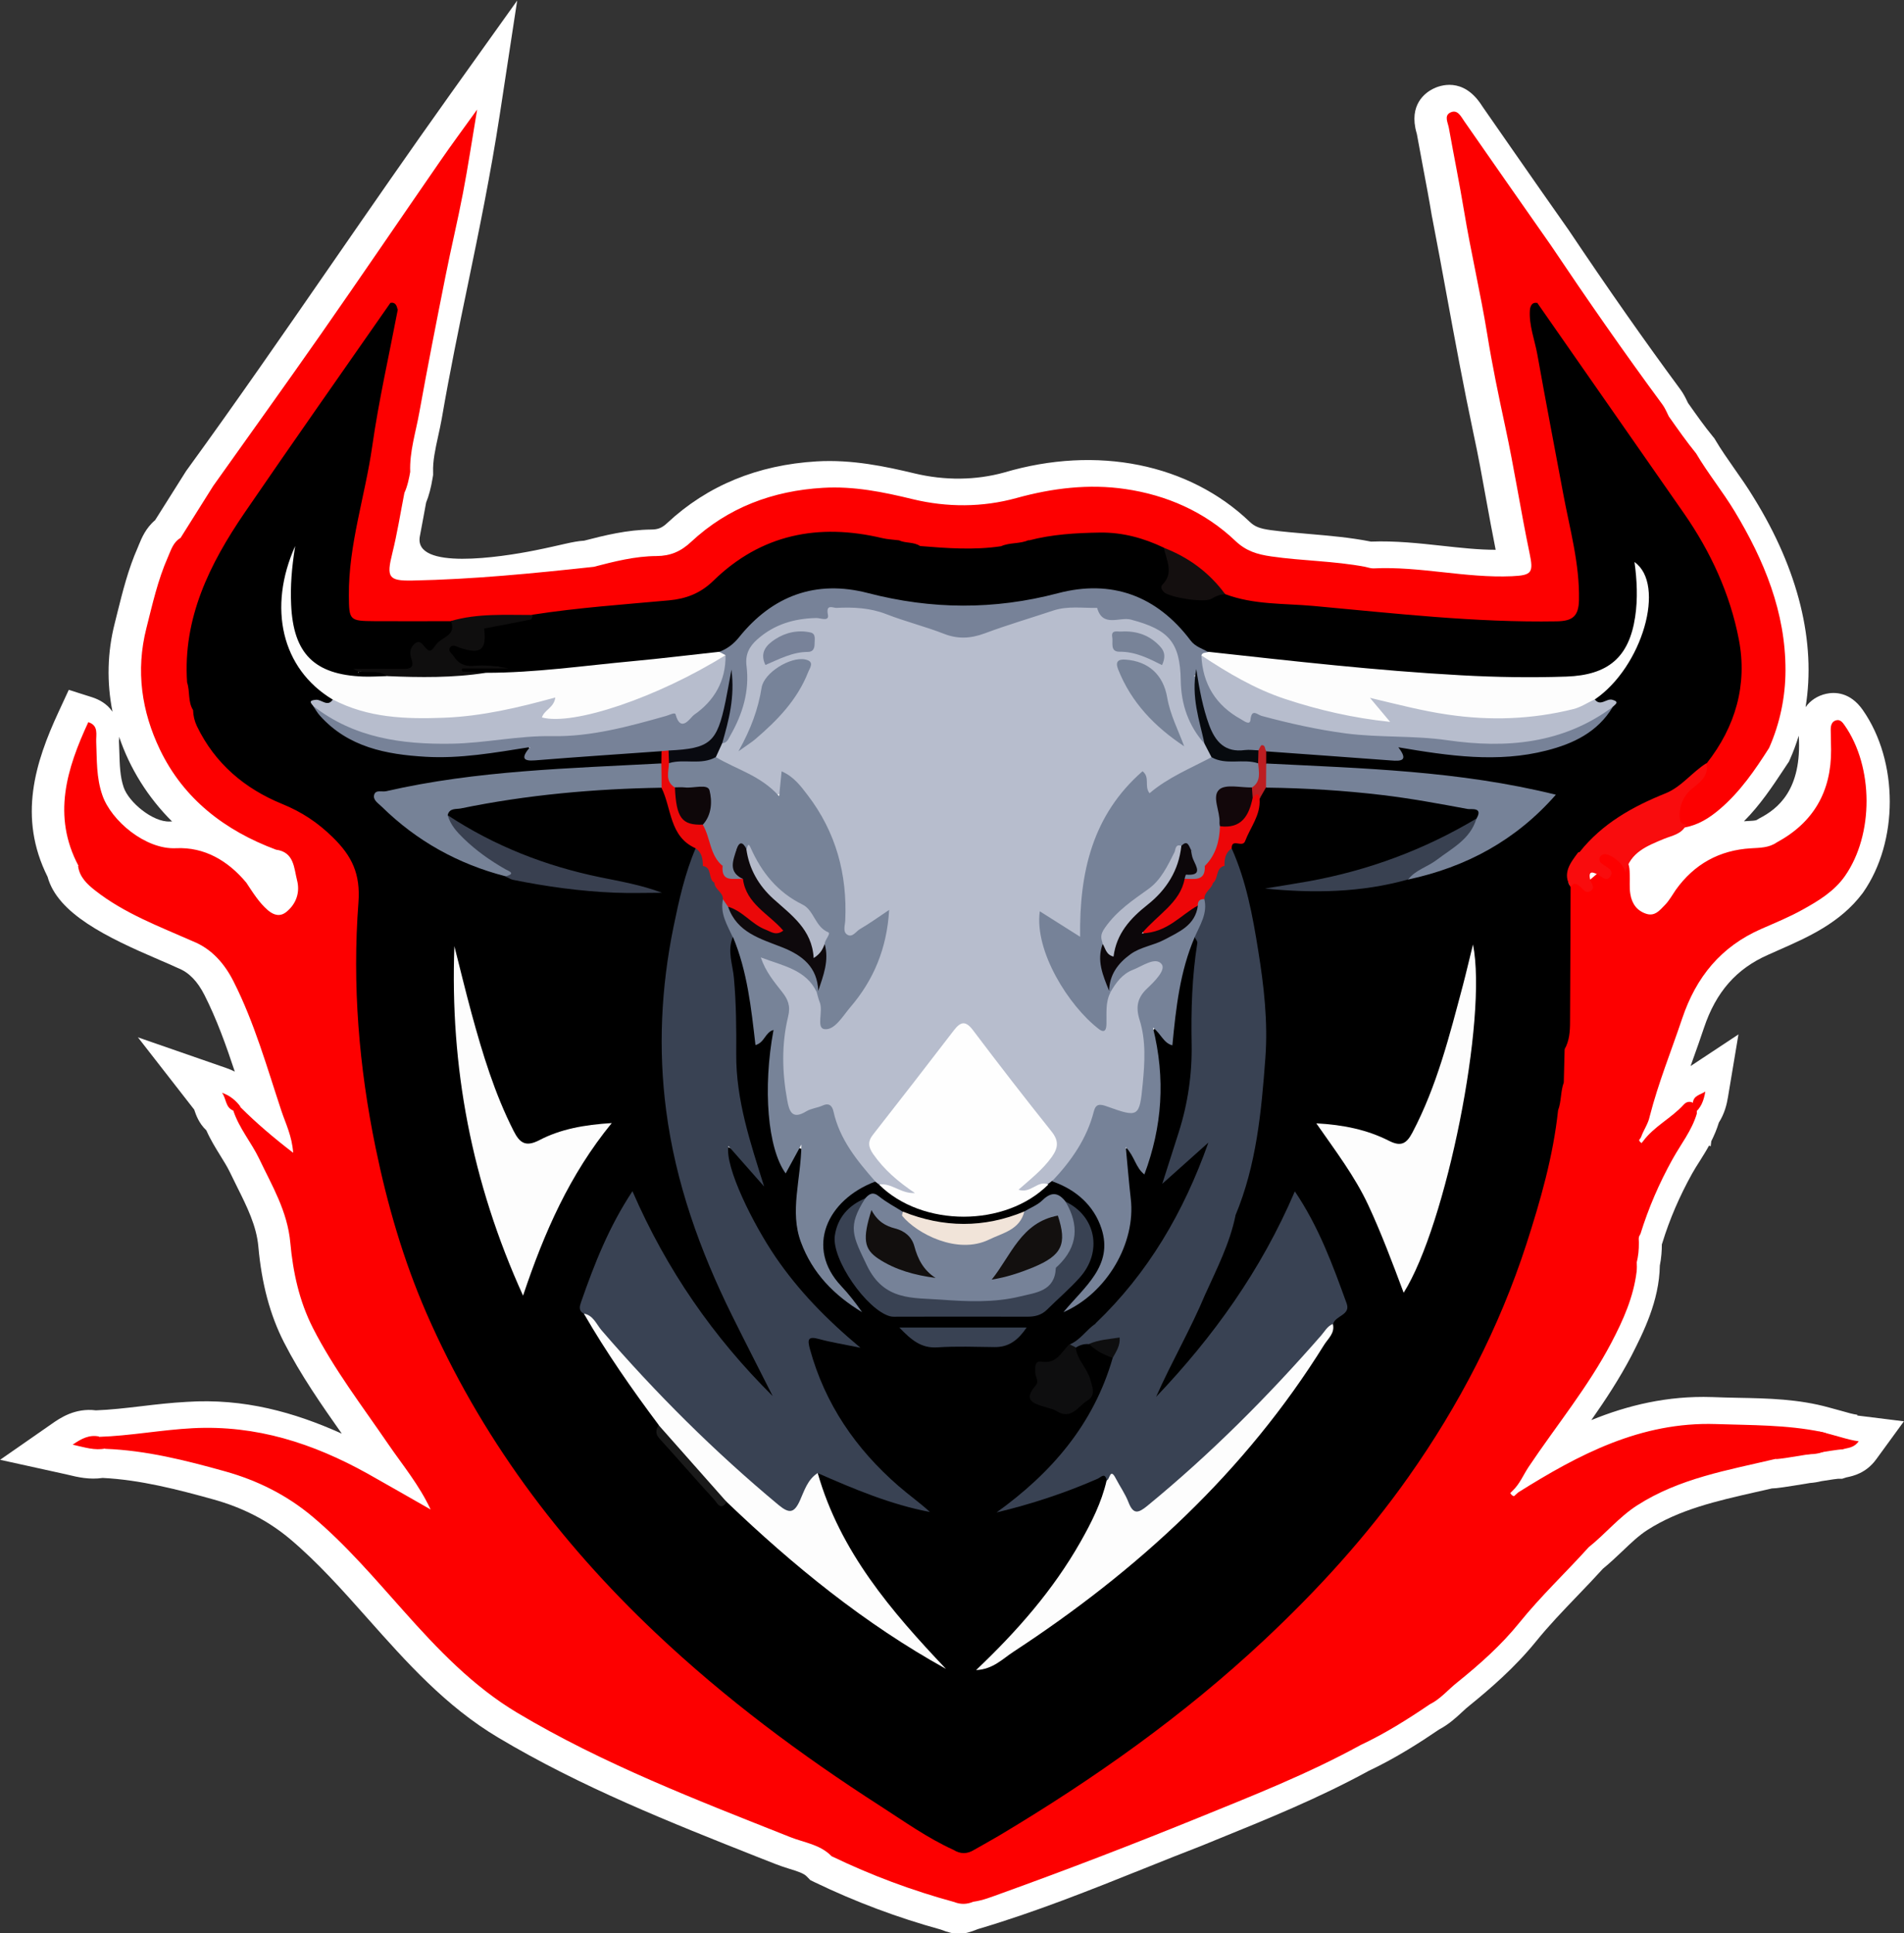 <?xml version="1.0" encoding="UTF-8"?><svg id="b" xmlns="http://www.w3.org/2000/svg" width="206.79" height="209.95" viewBox="0 0 206.79 209.95"><rect x="0" y="0" width="206.79" height="209.95" fill="#333333" stroke="none"/><g id="c"><path d="m201.72,153.65c-.43-.05-1.07-.23-1.76-.43-.42-.12-.86-.24-1.32-.36-3.31-.92-6.62-.99-9.81-1.05-.96-.02-1.91-.04-2.86-.08h-.04c-4.82-.16-9.15.89-13.1,2.5,1.55-2.21,3.06-4.51,4.36-6.99,1.28-2.52,3.02-5.94,3.08-9.79.17-.84.22-1.64.22-2.3l.06-.18c.78-2.55,1.87-5.07,3.22-7.5.25-.45.53-.89.81-1.33.34-.54.7-1.11,1.04-1.73l.17.09.07-.56c.31-.62.6-1.29.82-2.02.63-.99.87-2.01.99-2.76l1.14-6.82-5.2,3.44c.09-.24.17-.48.26-.73.41-1.14.81-2.27,1.19-3.41,1.31-3.91,3.52-6.43,6.98-7.95.39-.18.79-.35,1.19-.53,3.11-1.37,6.64-2.93,9.05-6.14l.06-.08c3.88-5.54,3.87-14.25-.02-19.82-1.39-2-3.1-1.97-3.99-1.77-.94.21-1.71.72-2.23,1.45,1.15-7.03-.77-14.91-5.63-22.75-.68-1.13-1.42-2.18-2.13-3.19-.73-1.05-1.43-2.04-2.03-3.06l-.12-.2-.15-.18c-.92-1.12-1.76-2.31-2.65-3.57l-.05-.07s-.04-.08-.06-.12c-.18-.38-.42-.89-.81-1.41-3.81-5.16-7.76-10.79-12.11-17.28-2.02-2.86-4.02-5.74-6.03-8.62-1.11-1.6-2.22-3.19-3.33-4.79l-.09-.14c-2.02-3.1-4.55-2.14-5.28-1.77-.83.42-2.66,1.72-1.78,4.79l.03.1c.22,1.23.45,2.45.68,3.67.33,1.74.67,3.54.96,5.31l.02.08c.55,2.83,1.07,5.67,1.59,8.5.9,4.9,1.84,9.98,2.9,14.98.51,2.34.95,4.77,1.37,7.11.33,1.81.67,3.67,1.04,5.52-1.9,0-3.84-.22-5.86-.44-2.48-.27-5.04-.55-7.68-.45-2.27-.45-4.54-.64-6.74-.83-1.45-.13-2.83-.24-4.17-.42-1.19-.17-1.71-.38-2.24-.88-6.62-6.34-16.61-8.35-26.67-5.38-3.1.86-6.46.89-9.73.11-3.13-.75-6.8-1.54-10.66-1.31-6.4.38-11.85,2.62-16.2,6.67-.58.55-1.01.72-1.73.73-2.65.02-5.12.64-7.32,1.21-1.24.07-2.41.47-5.37,1.06-3.66.73-13.18,2.2-12.47-1.54.13-.67.25-1.33.37-1.98.1-.56.21-1.12.31-1.68.3-.73.53-1.6.71-2.69l.05-.3v-.3c-.05-1.21.24-2.51.54-3.89.14-.64.28-1.27.4-1.94.85-4.95,1.85-9.82,2.83-14.53,1.22-5.91,2.48-12.03,3.46-18.42l1.9-12.45-7.32,10.25c-4.36,6.11-8.63,12.29-12.76,18.26-5.13,7.42-10.42,15.08-15.88,22.59l-3.36,5.33c-1.03.87-1.47,1.96-1.76,2.66-.04.11-.09.21-.13.32-1.04,2.35-1.63,4.75-2.21,7.06l-.27,1.09c-.84,3.24-.89,6.53-.26,9.68-.59-.87-1.45-1.33-2.23-1.58l-2.52-.8-1.11,2.4c-2.54,5.48-4.43,11.44-1.19,17.91,1.09,3.98,6.35,6.54,12.12,9.01.74.32,1.4.6,1.91.84l.16.07c1.16.46,2.09,1.42,2.85,2.92,1.33,2.63,2.33,5.41,3.29,8.31-.29-.15-.59-.27-.9-.38l-9.62-3.34,6.12,7.86s.01.05.02.07c.15.44.46,1.39,1.29,2.17.45,1.02,1.01,1.92,1.51,2.73.39.63.76,1.22,1.04,1.8.26.54.52,1.07.79,1.61,1.09,2.18,2.11,4.24,2.31,6.49.36,4.03,1.27,7.42,2.77,10.37,1.83,3.58,4.09,6.81,6.29,9.94-5.14-2.32-10.64-3.86-16.84-3.45-1.69.09-3.34.28-4.93.47-1.7.2-3.32.39-4.93.45-2.28-.29-3.93.86-4.76,1.44l-5.65,3.93,6.72,1.48c.21.05.42.1.62.14,1.11.27,2.36.56,3.8.35,4.07.2,8.16,1.26,12.01,2.33,3.23.9,5.94,2.3,8.31,4.28,3.04,2.56,5.69,5.54,8.49,8.69,4.16,4.68,8.45,9.51,14.15,12.9,8.99,5.37,18.76,9.24,28.2,12.98l1.91.75c.53.21,1.03.37,1.51.52.84.26,1.56.48,1.9.84l.38.39.49.24c4.42,2.13,9.02,3.85,13.68,5.13.78.31,1.38.46,1.97.46s1.23-.17,2.05-.51c6.2-1.83,12.27-4.26,18.13-6.61,2.08-.83,4.16-1.67,6.29-2.49l1.44-.59c5.5-2.23,11.19-4.54,16.58-7.49,2.95-1.39,5.63-3.12,7.66-4.5,1.05-.56,1.85-1.29,2.49-1.89.29-.27.57-.53.87-.76,2.12-1.72,4.85-4.06,7.16-6.91,1.39-1.72,2.91-3.3,4.52-4.98.91-.94,1.84-1.92,2.75-2.92.77-.63,1.46-1.29,2.13-1.92.91-.87,1.77-1.69,2.69-2.28,3.47-2.23,7.5-3.15,11.77-4.12.59-.13,1.18-.27,1.76-.4.57-.01,1.46-.15,4.02-.57l.11-.02c.43-.03.85-.1,1.25-.2,1.2-.19,1.64-.25,1.8-.26h.45s.46-.15.46-.15l.1-.02c.61-.13,2.04-.43,3.14-1.94l3.01-4.13-5.07-.63Zm-7.45-70.88l.1-.23c.39-.86.71-1.74.99-2.64.36,5.87-2.26,7.94-4.28,8.98l-.32.19c-.14.06-.65.09-.98.1l-.29.02s-.05,0-.08,0c1.74-1.74,3.11-3.8,4.32-5.63l.53-.8Zm-181.33-2.42c0-.11,0-.23,0-.33,1.15,3.42,3.12,6.58,5.75,9.2-.09,0-.17,0-.26,0-1.83.08-4.45-2.09-5-3.72-.39-1.15-.43-2.4-.47-3.86-.01-.36-.02-.72-.04-1.07,0-.07,0-.14,0-.22Z" fill="#fff"/><path d="m8.52,94.03c-2.87-5.42-1.28-10.53,1.07-15.6,1.16.37.82,1.37.86,2.15.08,1.95,0,3.87.67,5.79.95,2.76,4.68,5.91,7.99,5.75,3.08-.15,5.65,1.35,7.64,3.74.71,1.06,1.37,2.16,2.36,3.01.63.53,1.31.72,1.99.17,1.1-.89,1.5-2.16,1.16-3.45-.34-1.33-.31-3.05-2.28-3.31-5.55-2.07-10.03-5.5-12.61-10.87-1.98-4.13-2.65-8.55-1.47-13.19.66-2.61,1.24-5.23,2.33-7.7.34-.77.57-1.63,1.38-2.1,1.18-1.88,2.37-3.76,3.55-5.65,3.91-5.51,7.86-10.99,11.72-16.52,4.35-6.23,8.62-12.52,12.94-18.77,1.19-1.73,2.44-3.41,4-5.58-.57,3.38-.99,6.22-1.53,9.03-.58,3.04-1.31,6.05-1.91,9.09-.98,4.92-1.95,9.85-2.84,14.78-.38,2.14-1.07,4.24-.99,6.45-.1.59-.29,1.56-.63,2.28-.43,2.2-.78,4.42-1.32,6.59-.64,2.57-.41,2.98,2.18,2.93,6.6-.13,13.15-.78,19.7-1.49,2.24-.58,4.5-1.16,6.82-1.17,1.52-.01,2.65-.5,3.76-1.54,4.01-3.74,8.87-5.55,14.32-5.87,3.34-.2,6.54.45,9.78,1.24,3.69.89,7.54.89,11.23-.13,3.9-1.08,7.88-1.56,11.82-.98,4.47.65,8.62,2.45,11.97,5.64,1.15,1.09,2.35,1.46,3.89,1.68,3.39.49,6.83.49,10.2,1.13.3.06.6.18.9.17,5.04-.25,9.99,1.07,15.03.85,2.2-.1,2.37-.38,1.91-2.57-.95-4.55-1.65-9.14-2.63-13.68-.72-3.34-1.42-6.7-1.96-10.07-.73-4.47-1.77-8.87-2.51-13.34-.5-3.01-1.11-6.01-1.65-9.02-.1-.58-.54-1.32.14-1.67.8-.41,1.17.42,1.54.95,3.12,4.47,6.23,8.96,9.37,13.42,3.93,5.86,7.96,11.66,12.15,17.34.29.4.47.85.69,1.29.96,1.36,1.91,2.72,2.96,4.01,1.28,2.17,2.88,4.13,4.18,6.28,3.22,5.34,5.55,10.98,5.53,17.31-.01,2.87-.6,5.73-1.78,8.4-1.54,2.41-3.14,4.76-5.36,6.65-1.15.98-2.34,1.72-3.82,1.99-1.38-1.02-1.15-3.29.56-4.66.74-.59,1.39-1.14,1.4-2.16,1.15-2.28,2.66-4.36,3.26-6.94.52-2.27.68-4.55.17-6.73-1.32-5.75-4.04-10.86-7.47-15.65-4.85-6.77-9.61-13.61-14.31-20.48-.16-.31-.17-.71-.58-.87-.15.73.53,1.17.63,1.82.91,4.63,1.99,9.24,2.67,13.89.81,5.5,2.81,10.81,2.64,16.46-.09,3-.54,3.52-3.57,3.55-6.99.07-13.92-.78-20.88-1.26-3.48-.24-6.9-1.01-10.4-.96-1.3.02-2.56-.21-3.74-.8-2.24-2.07-4.43-4.22-7.39-5.29-4.64-1.93-9.37-1.56-14.12-.56-1.14-.12-2.23.11-3.27.58-2.83.6-5.66.45-8.48-.04-.78-.53-1.65-.63-2.56-.53-2.61-.26-5.16-.88-7.84-.77-4.51.18-8.41,1.72-11.62,4.81-1.86,1.79-3.94,2.42-6.43,2.65-4.63.43-9.27.74-13.88,1.41-2.93,0-5.86-.06-8.75.61-2.99.32-5.99.18-8.98.11-1.96-.05-2.45-.74-2.62-2.78-.25-2.91.43-5.71.92-8.53,1.05-6.14,2.42-12.22,3.42-18.37.23-1.4.66-2.73.91-4.11.13-.63.47-1.19.68-1.82-.47.09-.4.55-.58.83-5.3,7.63-10.64,15.23-15.92,22.88-2.77,4.02-4.83,8.35-5.89,13.13-.36,1.64-.13,3.29-.17,4.94.04.98-.21,1.99.47,2.87,1.66,5.15,5.42,8.3,10.26,10.06,3.44,1.25,5.23,4.12,7.55,6.48.62.63.49,1.6.43,2.47-.42,6.12-.44,12.21.27,18.34.58,5.06,1.37,10.06,2.61,14.98,1.95,7.78,4.96,15.15,8.94,22.11,4.28,7.48,9.43,14.29,15.36,20.57,7.11,7.53,15.09,13.96,23.53,19.91,4.32,3.04,8.94,5.6,13.29,8.58.74.68,1.5.85,2.27.03,2.99-2.15,6.25-3.86,9.34-5.87,5.19-3.38,10.1-7.12,14.99-10.91,3.6-2.79,6.91-5.91,10.09-9.09,9.41-9.43,17.16-20.04,22.4-32.45,2.62-6.2,4.2-12.65,5.95-19.07.24-.89.07-1.84.37-2.73.51-.98.57-2.03.46-3.1,0-1.18-.08-2.37.18-3.54.48-1.41.58-2.85.59-4.33.04-4.22-.16-8.44.03-12.65.11-.21-.02.05.02-.18.27-1.5,1.54-.4,2.09-.82,1-.77,1.39-1.27,1.73-1.27-.23-.66-1.15-1.33-.1-1.99.6-.38,2.51.32,2.89,1.04.2.38.21.82.22,1.25.03.73-.05,1.47.07,2.19.17,1.05.73,1.82,1.75,2.14.93.29,1.46-.41,2.01-.97.47-.48.79-1.08,1.17-1.63,2-2.8,4.74-4.32,8.17-4.52.98-.06,1.95-.05,2.8-.64,4-2.16,5.93-5.54,5.9-10.06,0-.74-.04-1.47-.04-2.21,0-.46.14-.9.63-1,.4-.09.66.23.88.55,3.15,4.51,3.19,11.86.03,16.38-1.15,1.64-2.85,2.68-4.57,3.63-1.45.81-2.99,1.44-4.5,2.1-4.38,1.92-7.08,5.21-8.6,9.73-1.19,3.54-2.6,7.01-3.53,10.64-.16.79-.65,1.45-.92,2.2-.12.34-.64.68-.41.94.27.3.4-.25.59-.42,1.2-1.64,3.09-2.52,4.44-4.01.3-.33.74-.42,1.15-.09.23.32.29.69.27,1.07-.54,1.84-1.75,3.34-2.66,4.99-1.43,2.58-2.59,5.26-3.46,8.07-.78,1.3-.28,2.73-.42,4.1-.34,2.77-1.45,5.26-2.73,7.7-2.53,4.83-6,9.03-9.01,13.53-.57.86-.96,1.85-1.73,2.57-.31.33-.68.61-.93,1.07.74,0,1.09-.51,1.53-.88,6.58-4.13,13.33-7.69,21.47-7.43,3.84.13,7.69.07,11.48.85.3.06.59.15.84.34.53.89.08,1.41-.67,1.83-.69.28-1.42.26-2.14.27-1.06-.1-2.08,0-3.04.5-5.16,1.22-10.42,2.09-15.01,5.04-1.98,1.27-3.45,3.1-5.26,4.54-2.49,2.76-5.2,5.31-7.54,8.21-1.96,2.43-4.29,4.5-6.72,6.46-1.01.79-1.83,1.82-3.01,2.4-2.4,1.63-4.85,3.17-7.49,4.41-5.72,3.14-11.77,5.52-17.79,7.97-7.04,2.86-14.14,5.59-21.3,8.17-.98.35-1.95.75-3,.89q-1.04.44-2.06.03c-4.6-1.25-9.04-2.91-13.33-4.98-1.22-1.27-2.97-1.47-4.48-2.07-10.12-4.02-20.3-7.92-29.68-13.52-4.77-2.85-8.63-6.9-12.34-11.07-3.16-3.54-6.24-7.17-9.91-10.25-2.81-2.35-5.98-3.91-9.44-4.88-4.26-1.19-8.56-2.28-13.02-2.45-.56-.26-1.2-.47-.71-1.3,3.42-.11,6.77-.76,10.2-.94,6.92-.36,13.08,1.65,18.97,4.92,2.22,1.24,4.42,2.52,6.87,3.91-1.27-2.71-3.05-4.83-4.59-7.08-2.83-4.14-5.89-8.12-8.19-12.62-1.5-2.94-2.17-6.1-2.46-9.27-.31-3.43-1.98-6.18-3.38-9.12-.85-1.78-2.17-3.3-2.8-5.2,0-.62.26-.73.76-.41,1.71,1.71,3.55,3.28,5.73,4.96-.13-1.83-.81-3.16-1.27-4.53-1.58-4.76-2.94-9.61-5.21-14.09-.94-1.86-2.33-3.52-4.41-4.35-3.66-1.62-7.44-3.02-10.63-5.53-.85-.67-1.68-1.44-1.84-2.64Z" fill="#fd0000"/><path d="m10.75,156.01c-.07.6.47.87.71,1.3-1.16.25-2.24-.12-3.57-.41.97-.67,1.8-1.1,2.86-.89Z" fill="#fd0000"/><path d="m26.14,120.22c-.33-.01-.59.11-.76.41-.93-.33-.78-1.32-1.27-1.95.86.3,1.51.83,2.03,1.54Z" fill="#fd0000"/><path d="m111.71,58.7c2.55-.67,5.14-.82,7.76-.86,2.48-.03,4.74.6,6.93,1.64.93,1.03,1.37,2.14.66,3.49-.35.66,0,1.01.62,1.23,1.32.48,2.62,1.08,4.03.25.43-.26.93-.3,1.37.08,3.09,1.17,6.41.99,9.59,1.28,8.77.8,17.55,1.82,26.4,1.67,1.72-.03,2.38-.54,2.42-2.31.08-3.96-1-7.72-1.71-11.54-.94-5.04-1.91-10.07-2.81-15.12-.29-1.62-.93-3.18-.81-4.86-.18-.71-.04-1.09.79-.77,5.31,7.62,10.63,15.24,15.94,22.87,2.9,4.17,5.01,8.75,5.96,13.69.95,4.9-.35,9.48-3.49,13.46-1.48,2.43-3.89,3.72-6.36,4.72-2.27.92-4.24,2.08-5.73,4.04-.47.62-1.05,1.22-1.95,1.23-.81-.1-1.36.05-1.1,1.07.2.78.17,1.58.05,2.37-.2,1.35-1.04,1.75-1.95.81-.71-.73-1.17-1.21-1.94-.18-.1.14-.31.18-.49.23-.5.15-1.29-.18-1.46.46-.23.87-.46,1.78-.48,2.67-.01.79,2.69,1.62,3.69,1.22,2.78-1.11,2.9-1.09,2.79,2.03-.12,3.47.07,6.95-.5,10.4-.03,1.2-.06,2.39-.09,3.59-.36.98-.25,2.05-.62,3.02-.53,4.99-1.91,9.78-3.44,14.53-2.95,9.09-7.3,17.49-12.81,25.29-4.57,6.48-9.88,12.29-15.65,17.7-8.78,8.23-18.54,15.13-28.85,21.28-.88.52-1.78,1.01-2.67,1.52-.75.47-1.5.47-2.25,0-2.82-1.28-5.33-3.08-7.91-4.74-8.67-5.57-16.9-11.7-24.41-18.8-10.58-9.99-19.11-21.43-24.93-34.79-2.49-5.73-4.23-11.73-5.5-17.89-1.82-8.82-2.55-17.72-1.87-26.66.23-3.11-.69-5.04-2.8-7.1-1.66-1.62-3.36-2.74-5.49-3.61-4.06-1.66-7.29-4.38-9.25-8.44-.27-.57-.4-1.14-.42-1.75-.58-.92-.32-2.03-.65-3.01-.47-6.99,2.45-12.86,6.23-18.4,5.23-7.65,10.57-15.23,15.86-22.83.82-.32.98.04.79.76-.94,4.93-2.06,9.84-2.77,14.81-.77,5.42-2.58,10.69-2.54,16.23.02,2.7.06,2.76,2.8,2.78,2.76.02,5.52,0,8.28,0,.27-.11.52-.04.55.25.16,1.61-2.64,3.81-4.2,3.32-.19,1.93-.75,2.45-2.66,2.04-1.26-.27-2.49-.14-3.55-.22-.43.03-.06.37-.18.16-.05-.08,0-.16.12-.13.99.29,2.24-.74,3.01.59-5.29,1.96-10.48-1.33-10.82-6.88-.11-1.77,0-3.54.23-5.3-.83,5.66-.48,8,1.5,11.08.85,1.32,2.17,2.14,3.16,3.3.28,1.46-.93.72-1.45.99-.03.02-.04.11-.03.16,0,.05.05.1.09.16,3.16,3.7,7.47,4.49,11.96,4.74,2.89.16,5.75-.33,8.6-.72.94-.13,1.91-.48,2.57.71.34.61,1.11.33,1.71.28,3.78-.36,7.58-.51,11.37-.79.38-.03.73.03,1.04.28.32.48.33.97.06,1.48-.46.51-1.09.51-1.7.54-5.57.27-11.13.61-16.68,1.08-3.62.31-7.16,1.04-10.72,1.68-.44.08-1.1,0-1.18.63-.06.46.44.69.75.98,3.53,3.42,7.84,5.42,12.45,6.87,3.9,1.17,7.92,1.45,11.94,1.74,1.03.07,2.08.02,3.11.17-6.39-.92-12.57-2.53-18.27-5.67-1.24-.68-2.43-1.39-3.42-2.43.02-1.03.89-1.06,1.54-1.21,4.6-1.07,9.28-1.68,13.99-1.92,2.55-.13,5.1-.79,7.67-.23.84.29,1.22.98,1.42,1.77.46,1.84.94,3.65,2.76,4.7.13.07.1.34.1.52-1.05,3.91-2.16,7.8-2.76,11.81-1.57,10.48-.39,20.64,3.38,30.54,1.97,5.17,4.42,10.11,6.98,15,.11.22.25.42.34.65.22.54.85,1.19.18,1.63-.58.38-1.12-.3-1.53-.72-1.93-1.98-3.65-4.14-5.3-6.35-3.27-4.38-6.13-9-8.32-14.05-.87.38-1.03,1.16-1.37,1.77-1.37,2.48-2.35,5.13-3.39,7.75-.27.67-.47,1.4-.26,2.15,1.95,3.56,4.27,6.88,6.66,10.14.51.69,1.1,1.33,1.33,2.19.02.12-.01.27.05.36,1.97,3.1,4.2,5.97,7.28,8.06,2.93,1.74,5.08,4.41,7.68,6.54,4.74,3.88,9.64,7.53,14.9,10.71-4.24-4.06-7.89-8.56-10.65-13.74-.87-1.63-1.6-3.31-2.17-5.07-.18-.56-.51-1.16.07-1.71.44-.19.86-.08,1.24.12,3.06,1.59,6.31,2.66,9.27,3.47-5.55-4.01-9.71-9.43-11.76-16.39-.53-1.8-.09-2.25,1.77-1.98.78.12,1.54.35,2.37.49-6.19-5.17-10.4-11.66-13.3-19.05-.24-.61-.61-1.42.11-1.83.6-.35,1.11.33,1.54.74.71.67,1.44,1.33,2.31,2.46-2.56-6.08-3.24-12.05-2.98-18.19.09-2.07-.39-4.14-.49-6.22-.03-.67-.44-1.5.66-1.76.98.87,1.23,2.09,1.5,3.28.53,2.39.96,4.79,1.26,7.2.67.14,1.1-.92,1.69-.3.47.49.19,1.18.08,1.77-.83,4.25-.44,8.4.9,12.43.21.11.31.08.41-.03.48-.48.61-1.69,1.46-1.32.79.34.5,1.41.4,2.19-.36,2.98-.81,5.94.5,8.86,1.01,2.23,2.88,3.71,4.09,5.16-2.11-1.88-3.7-4.52-2.55-7.83.89-2.54,2.68-4.52,5.58-5.07.28.06.52.2.75.36,5.63,4.34,12.23,4.37,17.93,0,.22-.17.47-.3.74-.37,2.81.64,4.7,2.48,5.6,5.05,1.17,3.32-.48,5.93-2.9,8.13,2.68-2.45,4.98-5.13,5.27-8.96.13-1.66-.1-3.3-.27-4.94-.05-.43-.16-.85-.14-1.28.02-.55-.03-1.26.59-1.41.5-.12.76.51,1.03.92.13.2.21.44.56.62.53-.52.52-1.27.68-1.93.88-3.55,1.12-7.13.37-10.75-.12-.59-.39-1.3.19-1.72.52-.37.92.46,1.56.51.45-2.69.64-5.39,1.44-7.96.3-.96.36-2.09,1.41-2.68.58.06.69.5.64.93-.75,5.48-.12,11.03-.96,16.5-.46,2.96-1.29,5.84-2.45,8.5.92-.93,1.97-1.94,2.94-3.02.32-.35.69-.91,1.2-.62.59.33.37.99.15,1.49-.9,2.15-1.69,4.35-2.8,6.4-2.4,4.45-5.24,8.58-9.01,12.01-.92.97-1.98,1.78-3.09,2.52-.73.89-1.34,1.92-2.71,1.96-.52.01-.72.44-.67.92.07.63-.01,1.22-.31,1.78-.15.28-.17.58.04.86.43.58,3.09,1.17,3.77.83,1.64-.83,1.94-1.76,1.18-3.45-.43-.97-1.37-1.79-.95-3.04.4-.44.88-.67,1.49-.57,1,.44,1.98.93,2.78,1.71.34.76-.02,1.44-.29,2.11-2.3,5.77-5.86,10.55-11.31,14.15,1.8-.6,3.37-1.05,4.91-1.61,1.61-.59,3.23-1.14,4.79-1.86.61-.28,1.19-.46,1.41.46-.45,3.38-2.23,6.22-3.96,9-2.53,4.06-5.6,7.73-9.17,10.97,5.19-3.18,10.12-6.72,14.78-10.63,7.98-6.7,15.01-14.26,20.66-23.05.66-1.03,1.35-2.05,1.77-3.22,1.32-1.34,1.19-2.8.43-4.36-1.12-2.31-1.85-4.81-3.12-7.06-.32-.57-.5-1.25-1.26-1.68-.77,1.53-1.45,3.08-2.26,4.57-2.99,5.52-6.75,10.51-10.83,15.26-.55.65-1.29,1.87-2.14,1.28-.81-.56.26-1.51.61-2.22,1.49-3.09,3.15-6.1,4.56-9.23,1.27-2.82,2.45-5.68,3.3-8.67,2.7-8.48,3.73-17.1,2.55-25.97-.59-4.46-1.68-8.79-2.85-13.12-.08-.37-.12-.85.21-1.02,2.02-1.05,2.17-3.1,2.72-4.94.26-.58.6-1.08,1.22-1.33,2.88-.66,5.75.07,8.6.23,4.22.24,8.42.81,12.56,1.76.88.2,2.11.19,1.84,1.7-2.84,2.33-6.19,3.71-9.59,4.93-3.81,1.36-7.73,2.36-11.78,2.77,4.56-.22,9.12-.42,13.59-1.49,5.1-1.35,9.83-3.39,13.65-7.18.34-.33.93-.64.82-1.14-.14-.65-.87-.55-1.37-.64-5.12-.9-10.22-1.84-15.46-1.99-3.97-.12-7.92-.56-11.9-.71-.49-.02-.98-.09-1.36-.46-.29-.49-.3-.98-.01-1.48,2.1-.77,4.23-.15,6.32,0,2.2.16,4.42.04,6.6.5.36.08.88.13,1.05-.15,1.01-1.67,2.47-.91,3.78-.71,3.78.56,7.55.85,11.35.15,3.16-.58,6.01-1.71,8.08-4.31.22-.74-.38-.33-.59-.37-.64-.13-1-.38-.61-1.07.65-.83,1.53-1.41,2.23-2.19,2.84-3.18,3.03-6.95,2.57-10.17.1,1.29.2,3.3-.35,5.3-.91,3.29-3.05,5.29-6.42,5.36-5.02.1-10.05.19-15.08-.16-7.1-.5-14.16-1.27-21.24-1.96-1.22-.12-2.43-.33-3.64-.52-.96-.25-1.81-.61-2.47-1.46-3.72-4.77-8.61-6.34-14.37-4.77-6.56,1.79-13.07,1.84-19.59.05-4.29-1.18-8.24-.67-11.86,2-.8.59-1.5,1.26-2.09,2.05-.79,1.07-1.8,1.83-3.11,2.15-8.28,1.07-16.55,2.12-24.91,2.35q-2.29-.11-3.32-.89c1.65-.41,3.2-.1,4.54-.22-1.05,0-2.3-.04-3.54.01-.85.03-1.39-.36-1.8-1.02-.26-.41-.56-.85-.2-1.34.3-.4.77-.39,1.18-.26,1.41.46,2.25.16,2.32-1.49.03-.64.65-.58,1.09-.75,1.5-.58,3.15-.22,4.63-.83,4.9-.76,9.84-1.1,14.77-1.55,1.84-.17,3.4-.75,4.81-2.12,5.18-5.06,11.42-6.29,18.35-4.64.59.14,1.21.16,1.82.24.73.34,1.6.15,2.29.62,2.93.24,5.87.46,8.8.02.95-.43,2.05-.23,3-.67Z"/><path d="m183.13,89.59c-.48,1.02-1.55,1.16-2.42,1.52-1.82.76-3.65,1.45-4.18,3.66-.11-.89-1.66-2.18-2.4-1.98-.15.04-.33.19-.38.33-.16.44.18.66.49.86.48.3,1.07.64.62,1.25-.4.55-.84,0-1.25-.21-.53-.27-1.16-.58-.9.53.1.42.66.89-.03,1.25-.5.26-.75-.25-1.06-.51-.37-.31-.71-.52-1.03.04-.95-1.49-.69-2.69.81-3.76.06-.01.14,0,.17-.05,2.45-3.08,5.74-4.92,9.32-6.36,1.74-.7,2.88-2.3,4.45-3.28.23,1.27-.49,1.93-1.42,2.65-1.1.84-1.65,2.09-1.45,3.54.05.36.34.46.66.5Z" fill="#f90c0d"/><path d="m171.39,92.59c-.84,1.13-1.74,2.25-.81,3.76-.02,4.87-.03,9.75-.06,14.62,0,1.04-.07,2.07-.6,3,.05-2.74-.21-5.48.28-8.23.27-1.54.21-3.17-.45-4.73-.21-.14-.42,0-.58.17-1.88,2.02-3.74.65-5.61-.02-.35-.13-.8-.57-.46-.79,1.47-.94-.42-3.41,1.3-3.59,1.35-.14,2.15-.61,2.94-1.45.17.12.3.16.35.25.46.69.72,1.92,1.71,1.61.99-.31.33-1.5.45-2.3.04-.28-.11-.59-.16-.89-.32-1.66.02-1.94,1.7-1.42Z"/><path d="m57.87,66.8c-.07.17-.11.46-.21.48-1.69.35-3.39.66-5.08.98.3,2.33-.36,2.87-2.69,2.07-.34-.12-.73-.39-1-.02-.28.38.16.63.35.92.5.77,1.13,1.16,2.12,1.09,1.27-.1,2.55-.02,3.84.28h-5.03c0,.11,0,.22,0,.33.87.05,1.75.09,2.62.14-.14.69-.72.81-1.25.83-2.85.14-5.69.16-8.54-.01-.37-.02-.7-.18-.97-.46-1.11-.87-2.49-.05-3.66-.78,1.78,0,3.57-.02,5.35,0,.82.01,1.32-.12.95-1.13-.16-.45-.17-.98.17-1.4.29-.36.68-.6,1.06-.14.7.85.82.96,1.46.03.57-.82,2.28-.98,1.6-2.56,2.92-.86,5.93-.65,8.91-.66Z" fill="#0f0e0e"/><path d="m133.08,64.54c-.57,0-1.03.21-1.53.5-.77.45-4.49-.15-5.12-.72-.25-.23-.42-.57-.2-.8,1.31-1.31.44-2.68.17-4.03,2.71,1.05,4.95,2.7,6.67,5.05Z" fill="#140f0f"/><path d="m197.53,155.47c1.66.33,3.15.92,4.34,1.06-.56.77-1.22.69-1.75.88-.74-.02-6.51,1.07-7.25,1.05-1-2.33,4.88-2.3,4.66-2.99Z" fill="#fd0000"/><path d="m177.94,133.79c.11,1.54.12,3.06-.65,4.47.22-1.49-.64-3.14.65-4.47Z" fill="#fd0000"/><path d="m163.92,161.76c.06.48.3.78.81.8-.19,1.09-1.48.59-1.92,1.83-.34-1.59.34-2.13,1.11-2.63Z" fill="#fd0000"/><path d="m166.93,32.89c-.58-.07-.69.34-.79.77-1.07-.59-.6-1.49-.58-2.71.63.82,1.31,1.13,1.37,1.94Z" fill="#fd0000"/><path d="m43.19,33.64c-.1-.43-.21-.83-.79-.76,0-.83.76-1.08,1.23-1.86.41,1.17.23,1.94-.44,2.62Z" fill="#fd0000"/><path d="m183.86,119.74c.1-.78.83-.84,1.35-1.19-.16.96-.46,1.83-1.28,2.41-.02-.41-.04-.82-.06-1.22Z" fill="#fd0000"/><path d="m177.94,123.47c.04.48.25.77.77.74-.09.82-.87,1.11-1.25.77-.46-.41-.45-1.24.47-1.51Z" fill="#fd0000"/><path d="m195.73,157.46c-.94.49-1.93.79-3.01.63.87-.84,1.94-.73,3.01-.63Z" fill="#fd0000"/><path d="m95.47,128.64c-.14-.1-.27-.21-.41-.31-2.43-1.32-3.6-3.64-4.53-6.04-.54-1.4-1.12-1.8-2.56-1.26-2.14.81-2.48.56-2.96-1.7-.55-2.61-.6-5.25-.11-7.85.31-1.64.17-2.99-.96-4.25-.61-.68-1.15-1.45-1.46-2.33-.27-.78.09-1.29.9-1.06,2.26.63,4.51,1.32,5.66,3.67.47,1.07.62,2.22.63,3.43,3.08-1.36,6.26-7.65,6.2-10.99-.95.41-1.68,1.06-2.51,1.53-1.45.83-2,.57-2.05-1.15-.06-2.21-.04-4.41-.57-6.58-.86-3.52-3.03-7.3-5.19-8.84-.99,1.75-1.05,1.78-2.8.54-1.16-.82-2.43-1.44-3.73-2-.61-.26-1.3-.46-1.49-1.24-.02-.72.25-1.32.71-1.85,1.5-1.89,2.24-4.06,2.31-6.45.12-4.37,1.82-6.37,6.19-7.14,1.17-.21,2.25-.46,3.39-.97,1.64-.74,3.61-.44,5.4.14,2.33.75,4.66,1.52,6.97,2.34,1.46.52,2.85.56,4.29-.02,2.16-.87,4.45-1.39,6.62-2.21,1.6-.6,3.42-1.02,4.86-.43,2.52,1.04,5.35.92,7.71,2.39,1.79,1.12,2.96,2.49,2.78,4.77-.22,2.8.65,5.31,2.23,7.6.4.55.78,1.1.77,1.82-.12.63-.62.89-1.14,1.08-1.56.59-2.95,1.47-4.34,2.37-1.57,1.01-1.64.96-2.52-.97-2.26,2.13-3.83,4.62-4.77,7.48-.89,2.69-1.14,5.5-1.26,8.31-.07,1.57-.34,1.79-1.67.98-.83-.5-1.66-1.02-2.67-1.41.49,4.43,2.54,8.01,6.07,11.16.33-1.44.11-2.72.79-3.77.97-1.91,2.65-2.81,4.63-3.29.54-.13,1.13-.29,1.52.24.38.52.06,1.06-.19,1.55-1.44,2.91-1.68,4.14-1.58,7.18.07,2.2.12,4.41-.38,6.58-.4,1.72-.88,2.02-2.58,1.56-2.23-.61-2.2-.6-3.12,1.52-.96,2.2-2.04,4.33-4.32,5.51-.14.1-.27.21-.41.31-.53.17-1,.47-1.49.7-.55.26-1.25.67-1.68.08-.48-.66.26-1.08.71-1.44.86-.7,1.64-1.47,2.29-2.37.68-.93.66-1.73-.04-2.66-2.61-3.49-5.35-6.87-8.01-10.32-.72-.94-1.3-.96-2-.01-2.59,3.5-5.29,6.92-8.02,10.3-.8.99-.76,1.85.02,2.79.95,1.13,1.97,2.18,3.25,2.96.36.22.81.54.59,1.01-.22.48-.74.27-1.15.2-1.05-.18-1.88-.87-2.85-1.24Z" fill="#b7bdcd"/><path d="m79.59,101.79c-.63,1.48,0,2.99.12,4.43.25,2.76.27,5.51.25,8.26-.03,4.99,1.53,9.6,3.03,14.38-1.29-1.47-2.59-2.94-3.88-4.4-.4,2.31,2.69,8.49,5.13,12.07,2.47,3.61,5.46,6.71,9.21,9.84-1.86-.38-3.21-.59-4.52-.95-1.2-.33-1.24.08-.97,1.08,1.64,5.99,4.99,10.86,9.63,14.89,1.1.96,2.3,1.8,3.41,2.82-4.27-.81-8.24-2.49-12.19-4.22-.49,1.25-1.28,2.36-1.85,3.57-.56,1.2-1.31,1.25-2.32.48-2.53-1.93-4.9-4.06-7.19-6.24-4.83-4.57-9.59-9.24-13.49-14.69-.15-.2-.33-.36-.56-.45-.61-.31-.43-.84-.28-1.28,1.43-4.1,3-8.12,5.57-12.01,3.71,8.55,8.79,15.86,15.23,22.25-1.47-2.92-2.97-5.83-4.42-8.76-3.49-7.06-6.13-14.41-7.15-22.26-.87-6.67-.55-13.31.79-19.89.6-2.93,1.24-5.84,2.42-8.6,1.06.17,1.15.99,1.22,1.83.12,1.34-.18,2.63-.53,3.9.2-.91.17-1.93,1.48-2.06.62.5.99,1.15,1.19,1.91-.25,1.44.91,2.66.67,4.1Z" fill="#394253"/><path d="m120.2,160.78c-.19-.92-.62-.34-1.01-.17-3.52,1.54-7.16,2.74-10.96,3.65,5.99-4.3,10.56-9.61,12.62-16.79-.22-.89.23-1.57.7-2.25,0-.56,1.28,1,.79-.49-.43-1.3.44-1.38,1.3-1.05,1.29.49,2.04.1,2.66-1.07.67-1.28,2.15-1.69,3.16-2.63.45-.42,1.17-.18,1.46.54-1.59,3.82-3.68,7.39-5.36,11.19,6.22-6.53,11.41-13.75,15.07-22.32,2.64,3.91,4.13,8.05,5.63,12.18.46,1.27-1.26,1.31-1.48,2.24-1.44,2.53-3.56,4.53-5.5,6.63-4.46,4.82-9.21,9.34-14.39,13.4-1.45,1.13-1.67,1.04-2.67-.53-.57-.9-.82-2.09-2.01-2.51Z" fill="#394253"/><path d="m130.82,80.77c-1.74-1.95-2.54-4.27-2.58-6.85-.07-4.17-1.29-5.54-5.42-6.63-1.22-.32-3.07.89-3.66-1.27-1.58.03-3.18-.23-4.74.28-2.49.83-5.02,1.57-7.48,2.49-1.52.56-2.9.64-4.43.04-2.05-.8-4.2-1.33-6.25-2.13-1.77-.69-3.58-.77-5.42-.68-.34.02-1.17-.48-.92.74.16.79-.84.35-1.25.36-2.41.05-4.57.68-6.41,2.31-.89.78-1.34,1.66-1.18,2.9.34,2.72-.42,5.21-1.76,7.55-.21.37-.35.8-.87.84-.38-.51-.22-1.03-.05-1.57.58-1.72.89-3.5,1.09-5.3-.19,1.72-.47,3.42-1.05,5.05-.92,2.61-1.69,3.12-4.47,3.12-.43,0-.85,0-1.28-.06-.31-.05-.58-.2-.83-.38-4.58.33-9.16.63-13.74,1-1.36.11-1.53-.28-.56-1.44-3.91.62-7.59,1.27-11.33,1.05-4.29-.25-8.41-1.04-11.48-4.46-.28-.31-.49-.69-.73-1.04.53-.32.96-.02,1.35.26,3.87,2.82,8.38,3.57,12.92,3.25,5.58-.4,11.2-.46,16.76-1.3,2.19-.33,4.3-.95,6.45-1.43.77-.17,1.51-.45,2.32-.07.74.36,1.27-.16,1.8-.58,1.64-1.29,2.35-3.08,2.7-5.05.02-.34-.14-.65-.21-.97.86-.33,1.53-.82,2.14-1.57,3.64-4.54,8.37-6.29,14.02-4.82,6.9,1.79,13.7,1.84,20.62.02,5.83-1.54,10.75.26,14.41,5.12.53.7,1.26.87,1.91,1.26-.08.33-.24.65-.23,1,.21,1.71.97,3.16,2.12,4.41.8.87,1.63,1.7,3.01,1.02.44-.22.96.04,1.44.17,3.15.85,6.34,1.45,9.56,1.95.18.03.37.11.54.08,4.63-.6,9.12.95,13.72.84,4.4-.11,8.72-.52,12.45-3.23.37-.27.79-.65,1.32-.24-1.64,2.71-4.26,3.96-7.17,4.7-5.3,1.36-10.58.59-16.1-.35,1.14,1.47.31,1.52-.78,1.43-4.52-.34-9.05-.66-13.58-.99-.5-.14-.87.23-1.32.31-3.54.31-4.58-.39-5.56-3.78-.44-1.54-.76-3.1-.76-4.72-.06-.24-.32.18-.13.02.07-.06.12-.01.12.13.07,1.89.45,3.72,1.05,5.52.19.58.41,1.17-.11,1.7Z" fill="#778298"/><path d="m118.97,143.74c5.73-5.47,9.59-12.09,12.27-19.65-1.79,1.6-3.42,3.06-5.01,4.48.57-1.78,1.18-3.69,1.79-5.6.99-3.12,1.46-6.31,1.4-9.58-.07-3.68.04-7.34.62-10.98.03-.18-.18-.41-.28-.61-.27-1.42.94-2.61.65-4.04.12-.76.46-1.4,1.05-1.91.53-.23.81.2,1.17.47,0-.84-.06-1.66-.04-2.48.07-.79.18-1.56,1.18-1.7,1.58,3.53,2.28,7.32,2.88,11.08.62,3.84,1.07,7.75.78,11.67-.43,5.83-.97,11.65-3.26,17.13-1.02.29-1.83,1.31-3.16.56-.66-.37-1.08.49-.83,1.15.45,1.17-.28,1.67-.93,2.46-1.2,1.44-2.61,2.67-3.79,4.13-1.27,1.57-3.03,2.77-4.53,4.2-.82.79-1.56.15-1.95-.79Z" fill="#394253"/><path d="m95.47,128.64c1.36-.2,2.36,1.02,3.9.93-1.83-1.23-3.36-2.54-4.54-4.24-.53-.77-.61-1.36,0-2.12,2.94-3.75,5.86-7.52,8.76-11.3.73-.95,1.27-1.1,2.08-.03,2.8,3.71,5.64,7.38,8.54,11.01.79,1,.74,1.74.03,2.75-.97,1.36-2.26,2.37-3.62,3.57,1.32.47,2.1-1.09,3.24-.57-4.65,4.66-13.71,4.67-18.39.01Z" fill="#fefefe"/><path d="m130.48,71.18c.12-.38.51-.24.75-.39,9.15,1,18.29,2.05,27.48,2.55,3.8.21,7.61.27,11.41.14,4.53-.16,6.81-2.08,7.47-6.48.3-1.98.2-3.99-.07-5.96,3.44,2.42.87,11.4-4.32,14.93-.71,1.41-2.15,1.52-3.43,1.82-5.93,1.34-11.8.74-17.64-.63-.59-.14-1.16-.39-1.87-.44.33.59,1.11,1.08.82,1.68-.36.73-1.22.38-1.85.29-5.81-.83-11.4-2.33-16.46-5.44-.89-.55-1.78-1.1-2.28-2.07Z" fill="#fdfdfd"/><path d="m78.11,70.79c.23.12.46.24.68.36-1.11,2.06-3.26,2.72-5.14,3.65-3.81,1.88-7.91,2.96-12.08,3.72-.96.17-2.15.54-2.78-.29-.74-.97.81-1.44.99-2.43-.14.55-.48.7-.84.8-6.74,1.94-13.53,2.82-20.44.94-.94-.25-1.92-.51-2.36-1.56-5.6-3.36-7.06-10.03-4.08-16.68-.39,2.42-.53,4.39-.44,6.36.23,5.33,2.52,7.62,7.84,7.82.85.03,1.7-.03,2.56-.05,3.6.15,7.19.2,10.76-.36,5.33,0,10.61-.77,15.9-1.26,3.15-.29,6.28-.68,9.42-1.02Z" fill="#fdfdfd"/><path d="m142.96,122c2.97.16,5.54.7,7.9,1.9,1.34.68,1.92.27,2.54-.9,2.65-5.03,4.02-10.5,5.47-15.94.37-1.4.69-2.81,1.11-4.49,1.6,8.02-2.9,30.47-7.53,37.83-1.23-3.28-2.42-6.46-3.85-9.53-1.45-3.11-3.53-5.84-5.63-8.86Z" fill="#fdfdfd"/><path d="m56.81,140.72c-5.62-12.38-7.94-24.88-7.46-37.96.62,2.44,1.21,4.89,1.87,7.32,1.19,4.36,2.5,8.68,4.56,12.74.65,1.28,1.28,1.8,2.81,1,2.29-1.19,4.83-1.66,7.85-1.85-4.57,5.6-7.31,11.81-9.63,18.74Z" fill="#fdfdfd"/><path d="m63.4,142.66c1.03.18,1.36,1.14,1.92,1.8,5.9,6.85,12.28,13.2,19.24,18.99,1.17.97,1.7.88,2.32-.49.48-1.07.83-2.28,1.93-2.98,2.43,8.52,7.97,14.99,13.93,21.27-8.83-4.89-16.56-11.19-23.81-18.13-1.88-1.18-3.22-2.93-4.61-4.57-1-1.18-2.39-2.14-2.78-3.79-2.92-3.9-5.7-7.89-8.13-12.1Z" fill="#fdfdfd"/><path d="m120.2,160.78c.33-.04.35-1.45.98-.22.45.87,1.03,1.68,1.38,2.59.52,1.34,1.05,1.21,2.04.4,6.84-5.61,13.06-11.84,18.87-18.49.4-.45.68-1.03,1.29-1.27.25.99-.52,1.58-.95,2.27-8.58,13.8-20.25,24.5-33.74,33.33-1.18.77-2.23,1.91-4.06,1.99,4.48-4.25,8.37-8.7,11.32-13.89,1.21-2.13,2.31-4.31,2.86-6.71Z" fill="#fdfdfd"/><path d="m130.8,97.65c.38,1.56-.48,2.81-1.05,4.14-1.59,3.7-2.03,7.64-2.42,11.74-.98-.26-1.2-1.23-2.11-1.93,1.38,5.57,1.01,10.74-.93,15.95-.96-.75-1.03-1.9-2.02-2.97.2,2.1.34,3.85.54,5.6.57,4.82-2.6,10.28-7.31,12.33,2.24-2.74,5.45-5.04,4.13-9.08-.82-2.51-2.78-4.25-5.37-5.14,2.09-2.2,3.79-4.63,4.55-7.62.21-.81.67-.77,1.38-.52,3.46,1.24,3.57,1.22,3.92-2.45.22-2.3.37-4.67-.34-6.93-.44-1.4-.25-2.42.84-3.44.77-.72,2.07-2.01,1.54-2.64-.68-.81-2.08.24-3.11.64-1.13.43-1.84,1.39-2.43,2.42-.17-.08-.29-.21-.37-.39.04-2.33,1.34-4,3.88-4.94,1.2-.45,2.42-.83,3.51-1.54,1.01-.65,1.81-1.44,2.08-2.67.22-.46.48-.86,1.09-.58Z" fill="#768298"/><path d="m79.59,101.79c-.6-1.32-1.42-2.58-1.06-4.14.57-.04.76.41,1.02.78.73,1.7,2.15,2.61,3.77,3.29,1.35.57,2.78.98,3.95,1.92,1.19.96,2.06,2.09,1.83,3.76-.08.17-.21.29-.39.36-1.17-2.46-3.64-2.85-6.08-3.78.53,1.57,1.45,2.65,2.32,3.76.62.79.93,1.5.65,2.65-.73,3-.66,6.06-.1,9.11.23,1.29.58,2.11,2.08,1.19.51-.31,1.17-.36,1.73-.61.72-.34,1.07,0,1.21.62.67,3.05,2.57,5.36,4.55,7.62-5.27,1.98-7.62,7.2-3.71,11.35.83.88,1.58,1.84,2.27,2.84-3.01-1.82-5.38-4.2-6.64-7.6-1.25-3.36,0-6.73.05-10.61-.73,1.34-1.21,2.22-1.71,3.14-1.96-2.7-2.5-9.24-1.32-15.58-.91.24-.96,1.37-1.96,1.64-.46-3.99-.88-7.99-2.44-11.73Z" fill="#778398"/><path d="m111.25,131.57c.66-.4,1.43-.69,1.97-1.22.97-.95,1.73-.85,2.51.15,1.8,1.83,2.01,3.75.59,5.95-.53.82-1.08,1.59-1.47,2.52-.44,1.07-1.46,1.68-2.55,1.95-5.08,1.22-10.19,1.18-15.27-.01-1.4-.33-2.55-1.16-2.84-2.79-.12-.67-.77-1.09-1.13-1.65-1.54-2.39-1.25-4.44.91-6.32.44-.5.84-.76,1.51-.21.79.64,1.71,1.12,2.57,1.66,4.13,4.12,9.25,4.11,13.18-.02Z" fill="#768298"/><path d="m36.15,75.97c3.81,2,7.89,2.14,12.07,1.98,4.11-.16,8.06-1.09,12.09-2.2-.13,1.11-1.21,1.35-1.45,2.17,3.44.92,12.58-2.19,19.94-6.77.04,2.79-1.21,4.96-3.44,6.5-.33.22-1.41,2.06-1.99-.07-.07-.25-.66.07-1.01.17-4.06,1.15-8.2,2.28-12.39,2.2-3.7-.07-7.25.76-10.9.82-5.42.09-10.6-.62-15.04-4.09-.37-.42-.47-.61.28-.68.62-.06,1.26.84,1.84-.03Z" fill="#b7bdcd"/><path d="m130.48,71.18c2.86,1.89,5.79,3.64,9.09,4.73,3.66,1.21,7.39,2.07,11.41,2.49-.69-.82-1.29-1.54-2.19-2.61,3.11.74,5.75,1.43,8.46,1.82,4.6.68,9.13.52,13.63-.6.81-.2,1.55-.7,2.32-1.06.62.83,1.28-.14,1.92.05.84.24.28.51.04.77-5.42,4.03-11.6,4.54-17.98,3.62-3.67-.53-7.37-.26-11.03-.74-3.09-.41-6.12-1.09-9.13-1.9-.45-.12-1.08-.86-1.21.43-.06.65-.74.09-1.02-.06-2.73-1.5-4.18-3.83-4.31-6.95Z" fill="#b7bdcd"/><path d="m137.54,82.92c10.43.53,20.9.78,31.44,3.39-4.37,4.98-9.75,7.86-16.04,9.21-.16-1,.71-1.18,1.28-1.52,2.33-1.36,4.48-2.92,6.13-5.08.77-1.3-.58-.99-.95-1.06-3.07-.57-6.14-1.14-9.23-1.51-4.2-.5-8.42-.76-12.65-.81-.74-.88-.75-1.75.02-2.62Z" fill="#768298"/><path d="m71.86,85.55c-7.34.12-14.62.77-21.81,2.25-.5.1-1.25-.07-1.43.74,1.78,2.16,3.87,3.97,6.29,5.4.4.24.9.53.74,1.11-.1.37-.46.28-.74.12-5.15-1.33-9.64-3.82-13.44-7.55-.37-.37-1-.73-.83-1.31.17-.57.85-.28,1.3-.38,9.84-2.26,19.88-2.48,29.9-3.02.72.88.71,1.76.03,2.65Z" fill="#768297"/><path d="m93.98,130.14c-1.99,3.1-1.37,4.07.18,7.31,1.86,3.86,5.01,3.47,8.05,3.7,2.85.21,5.76.34,8.59-.35,1.72-.42,3.75-.57,3.87-3.06,0-.09.15-.18.24-.27,2.18-2.1,2.3-4.44.82-6.96,3.3,1.56,4.05,5.45,1.53,8.25-1.1,1.23-2.37,2.31-3.54,3.47-.61.61-1.34.78-2.18.77-4.66-.02-9.32,0-13.98,0-.31,0-.63.03-.91-.05-2.51-.69-6.36-6.19-5.98-8.76.28-1.92,1.48-3.29,3.3-4.04Z" fill="#394253"/><path d="m118.97,143.74c.92.83,1.58.93,2.49-.25.85-1.11,2.24-1.92,3.16-2.9,1.09-1.16,2.28-2.32,3.27-3.62.33-.43.6-.99,1.05-1.22.99-.51,1.49-.96.62-2.04-.5-.63.15-1.1.56-1.54.45-.49.9-.61,1.38-.06.69.78,1.18.6,1.66-.26.41-.74.76-.3,1.02.19-.62,3.01-2.01,5.72-3.26,8.49-.78-.46-1.32-.48-2,.37-.93,1.16-2.36,1.81-3.14,3.23-.43.79-1.52.51-2.28-.08-.24-.19-.56-.32-.84-.09-.33.28-.06.54.11.78.33.46,1.15.97.37,1.48-.8.52-.99-.65-1.53-.94-.95.97-2.15.79-3.32.7-.53-.05-1.01.09-1.45.38-.42.27-.71.29-.68-.34,1.17-.47,1.82-1.59,2.82-2.26Z" fill="#394253"/><path d="m54.91,95.17c1.22-.3.28-.59-.03-.77-1.64-.94-3.18-2.02-4.53-3.34-.74-.72-1.44-1.48-1.72-2.52,5.07,3.34,10.62,5.51,16.54,6.73,2.24.46,4.49.84,6.73,1.69-1.71,0-3.42.06-5.13-.01-3.73-.15-7.41-.66-11.07-1.4-.28-.06-.53-.25-.8-.38Z" fill="#394050"/><path d="m160.35,88.91c-.66,2.24-2.63,3.2-4.3,4.47-1,.77-2.31,1.09-3.11,2.13-5.08,1.43-10.27,1.52-15.55.99,1.56-.26,3.13-.5,4.69-.78,6.5-1.17,12.6-3.43,18.27-6.82Z" fill="#394151"/><path d="m71.86,85.55c0-.88-.02-1.76-.03-2.65,0-.44.01-.88.02-1.32.25-.02.5-.05.75-.07.35.36.46.81.48,1.3-.04.88.07,1.74.44,2.56.12.53.27,1.07.39,1.6.29,1.39,1.05,2.29,2.49,2.52,1.39,1.16,1.21,3.15,2.34,4.45.11,1.31,1.43.95,2.09,1.51.83,1.52,1.88,2.84,3.25,3.93.58.47,1.57,1.08,1.06,1.9-.62,1.01-1.64.35-2.46-.03-1.4-.66-2.52-1.68-3.6-2.76-.19-.27-.37-.55-.56-.82.03-.77-.89-1.05-.93-1.79-1.06-.16-.75-1.27-1.25-1.81-.01-.75-.08-1.47-.79-1.94-2.86-1.27-2.59-4.31-3.7-6.56Z" fill="#eb0809"/><path d="m116.15,145.99c.23.11.45.23.68.34.13,1.34,1.23,2.23,1.58,3.47.24.85.62,1.75-.31,2.31-1,.6-1.73,2.14-3.32,1.16-.35-.22-.79-.32-1.2-.44-1.26-.37-2.55-.71-1.1-2.35.42-.48-.03-.93-.04-1.39-.02-.55-.08-1.34.68-1.21,1.66.29,2.15-1.06,3.03-1.89Z" fill="#0e0e0f"/><path d="m130.8,97.65c-.49-.02-.72.21-.71.7-.98,1.67-2.66,2.43-4.28,3.23-.55.27-1.26.35-1.64-.27-.36-.58.15-1.03.52-1.41,1.34-1.4,2.82-2.68,3.75-4.42.71-.6,2.27-.06,2.22-1.68.97-1.26,1.03-2.86,1.57-4.28,1.89-.18,3.02-1.25,3.53-3.03.26-.29.49-.74.96-.48.28.16.16.51.08.79.12,1.74-1,3.04-1.57,4.55-.29.78-1.48-.38-1.46.79-.68.46-.8,1.15-.78,1.89-.46.6-.22,1.66-1.25,1.87-.17.66-.98.98-.93,1.75Z" fill="#ed0608"/><path d="m97.68,144.18h13.82c-.91,1.33-1.9,2.13-3.45,2.12-2.08-.02-4.17-.11-6.25.03-1.74.11-2.81-.78-4.12-2.15Z" fill="#394253"/><path d="m111.25,131.57c-.48,2-2.35,2.33-3.82,3.05-3.44,1.68-7.86-.64-9.44-2.57-.06-.08.05-.3.08-.46,4.4,1.76,8.79,1.8,13.18-.02Z" fill="#f1e4d9"/><path d="m71.53,154.77c2.46,2.78,4.93,5.57,7.39,8.35-.64,1.01-1.04.09-1.35-.25-2.01-2.19-3.95-4.44-5.95-6.64-.48-.52-.38-.96-.08-1.47Z" fill="#1a1a1a"/><path d="m136.79,86.8c-.07-.86-.4-.51-.74-.16-.38-.26-.41-.64-.37-1.05.35-.87.64-1.76.55-2.73,0-.51.13-.98.45-1.38.12-.19.23-.54.36-.55.4-.03.31.42.48.64,0,.44,0,.89,0,1.33,0,.87-.01,1.75-.02,2.62-.24.42-.49.85-.73,1.27Z" fill="#bd1d21"/><path d="m118.28,145.96c1.06-.47,2.2-.52,3.32-.7.08.85-.36,1.52-.75,2.21-.96-.33-1.85-.78-2.57-1.51Z" fill="#0e0e0f"/><path d="m78.48,94.04c-1.41-1.16-1.3-3.04-2.15-4.47-.08-.17-.07-.35-.04-.53q.46-2.64-2.05-3.04c-.37-.06-.72-.14-.95-.48-1.09-.67-.66-1.7-.64-2.64,1.56-1.32,3.36-.74,5.09-.66,2.22,1.35,4.84,1.97,6.88,4.25.12-1.15.19-1.85.27-2.7,1.34.58,2.08,1.61,2.84,2.6,3.07,4.02,4.3,8.59,4.07,13.6-.02.52-.29,1.23.22,1.54.57.35.95-.37,1.4-.62.99-.57,1.92-1.25,3.15-2.07-.25,4.22-1.7,7.63-4.22,10.57-.82.96-1.7,2.53-2.81,2.38-.92-.12-.1-1.95-.52-2.95-.14-.34-.21-.7-.32-1.06.06-.05.11-.11.16-.16.09-1.68.26-3.35.46-5.02.07-.61.16-1.04-.4-1.7-1.33-1.56-2.75-2.89-4.5-3.95-1.17-.71-1.79-1.98-2.48-3.14-.3-.5-.29-1.22-.96-1.48-.32-.04-.62-.03-.88.2-.57.48-.77,1.36-1.63,1.52Z" fill="#778398"/><path d="m136.65,82.9c.06.94.35,1.95-.67,2.62-1.65.83-3,2.45-3.48,4.21-.06,1.63-.45,3.13-1.65,4.32-.89-.18-1.2-.99-1.7-1.58-.24-.22-.49-.38-.83-.27-1.36,2.66-3.13,4.85-5.79,6.45-1.27.76-2.76,1.97-2.54,3.97-.03,1.68.26,3.33.46,4.98.05.06.11.11.16.17-.57,1.09-.41,2.27-.44,3.42-.01.57-.14,1.09-.84.56-3.25-2.5-7-8.43-6.4-12.78,1.46.93,2.88,1.82,4.38,2.77-.09-6.98,1.33-13.22,6.78-17.98.85.67.15,1.62.76,2.39,2-1.71,4.42-2.69,6.72-3.91,1.73-.11,3.53-.73,5.07.66Z" fill="#768298"/><path d="m80.21,81.58c1.38-2.47,2.14-4.61,2.51-6.91.26-1.61,3.11-3.37,4.72-3.05,1.1.22.5.93.32,1.41-1.18,2.99-3.34,5.21-5.73,7.25-.41.35-.89.64-1.81,1.3Z" fill="#778399"/><path d="m128.61,81.05c-3.18-2.11-5.74-4.74-7.17-8.35-.33-.83-.02-1.13.82-1.06,2.47.18,4.09,1.64,4.51,4.13.32,1.86,1.19,3.51,1.84,5.28Z" fill="#778398"/><path d="m136.65,82.9c-1.65-.54-3.47.24-5.07-.66-.25-.49-.51-.98-.76-1.47-.55-2.54-1.47-5.04-.9-8.11.36,2.3.72,4.2,1.39,6.05.69,1.87,1.74,3.04,3.9,2.75.48-.06.98.02,1.47.03-.01.47-.03.94-.04,1.41Z" fill="#070a0e"/><path d="m77.75,82.22c-1.61.92-3.43.16-5.09.66-.02-.46-.03-.91-.05-1.37,4.53-.22,5.26-.85,6.19-5.35.21-1.01.38-2.02.64-3.44.39,3.03-.29,5.51-1,7.99-.23.5-.46,1-.69,1.51Z" fill="#090a10"/><path d="m83.13,72.22c-.67-1.4.16-2.21,1.07-2.8,1.14-.74,2.47-1.03,3.83-.73.62.14.43.78.44,1.24,0,.47-.16.87-.71.87-1.68,0-3.13.78-4.63,1.42Z" fill="#788299"/><path d="m126.2,72.23c-1.47-.74-2.92-1.47-4.63-1.45-1.03,0-.67-.99-.77-1.57-.15-.85.56-.59.98-.62,1.68-.1,3.13.4,4.27,1.68.51.57.51,1.2.16,1.96Z" fill="#788398"/><path d="m76.35,94.05c1.05.17.51,1.43,1.25,1.82-.76.43-.8,1.42-1.74,2.33.5-1.65.41-2.9.49-4.14Z" fill="#394253"/><path d="m131.73,95.9c.64-.48.26-1.63,1.25-1.87.14,1.14-.07,2.3.41,3.6-1.09-.31-.94-1.43-1.66-1.73Z" fill="#394253"/><path d="m120.45,107.59c-.65-1.63-1.37-3.25-.69-5.06.55.23,1.02.35,1.26-.44.52-1.7,1.72-2.89,3.06-3.98,2.04-1.65,3.29-3.84,4.22-6.24.67-.69.81-.03,1.04.41.25.21.24.55.39.81,1.03,1.83.97,1.95-1.07,2.37-.5,2.58-2.84,3.79-4.65,5.91,2.81-.09,4.23-2.02,6.09-3.02-.28,2.16-2.06,2.86-3.65,3.71-1.18.63-2.56.77-3.68,1.58-1.36.99-2.26,2.21-2.31,3.94Z" fill="#0c070a"/><path d="m89.57,102.53c.5,1.79-.15,3.43-.7,5.08-.1-2.57-1.71-3.85-3.9-4.72-2.35-.93-4.93-1.6-5.89-4.41,1.58.45,2.55,1.9,4.06,2.48.6.23,1.14.71,1.93.11-1.56-1.82-4.04-2.91-4.38-5.61q-1.98-.81-.7-3.21c.32-.93.69-.8,1.08-.05,1.16,3.05,3.32,5.32,5.69,7.44.74.66,1.24,1.52,1.55,2.45.26.78.71.67,1.26.43Z" fill="#0e090c"/><path d="m114.89,132.02c1.02,3.08.47,4.32-2.68,5.62-1.46.6-2.95,1.09-4.5,1.33,2.11-2.63,3.2-6.21,7.18-6.95Z" fill="#13100f"/><path d="m94.65,131.42c.67,1.26,1.55,1.74,2.58,2,1.02.26,1.8.91,2.07,1.91.38,1.42,1,2.62,2.31,3.46-2.25-.3-4.35-.86-6.2-2.08-1.59-1.05-1.75-2.16-.76-5.3Z" fill="#120f0e"/><path d="m73.3,85.51c.36,0,.73-.03,1.09.01.93.11,2.48-.43,2.67.32.29,1.14.27,2.63-.72,3.72-2.29.08-2.89-.72-3.04-4.06Z" fill="#0e0709"/><path d="m79.99,92.26c-.37,1.2-.94,2.44.7,3.21-.96-.13-2.37.45-2.21-1.42.55-.56.74-1.42,1.51-1.78Z" fill="#778398"/><path d="m132.49,89.72c-.01-.12-.05-.24-.04-.36.08-1.25-.87-2.85-.03-3.61.69-.62,2.33-.2,3.55-.23.03.38.05.75.08,1.13-.4,1.94-1.22,3.39-3.56,3.08Z" fill="#12070a"/><path d="m128.65,95.46c.05-.16.12-.47.16-.47,1.8.14,1.16-.8.77-1.68-.14-.32-.17-.69-.24-1.04.5.59,1.01,1.17,1.51,1.76.1,1.76-1.18,1.39-2.2,1.42Z" fill="#768298"/><path d="m89.57,102.53c-.21.5-.4,1.02-1.2,1.52-.17-3.12-2.42-4.66-4.4-6.45-1.57-1.43-2.62-3.23-2.91-5.39.13-.12.15-.84.45-.17,1.2,2.71,2.93,4.86,5.65,6.2,1.26.62,1.35,2.41,2.79,3.01.33.14-.37.8-.39,1.28Z" fill="#b4baca"/><path d="m128.3,91.87c-.27,2.66-1.63,4.77-3.63,6.36-1.9,1.5-3.41,3.14-3.73,5.66-.82-.2-.87-.88-1.17-1.36-.18-.65-.34-.97.27-1.82,1.3-1.83,2.99-2.94,4.7-4.17,1.36-.98,2.07-2.51,2.82-3.99.13-.27.07-.94.75-.68Z" fill="#b4baca"/></g></svg>